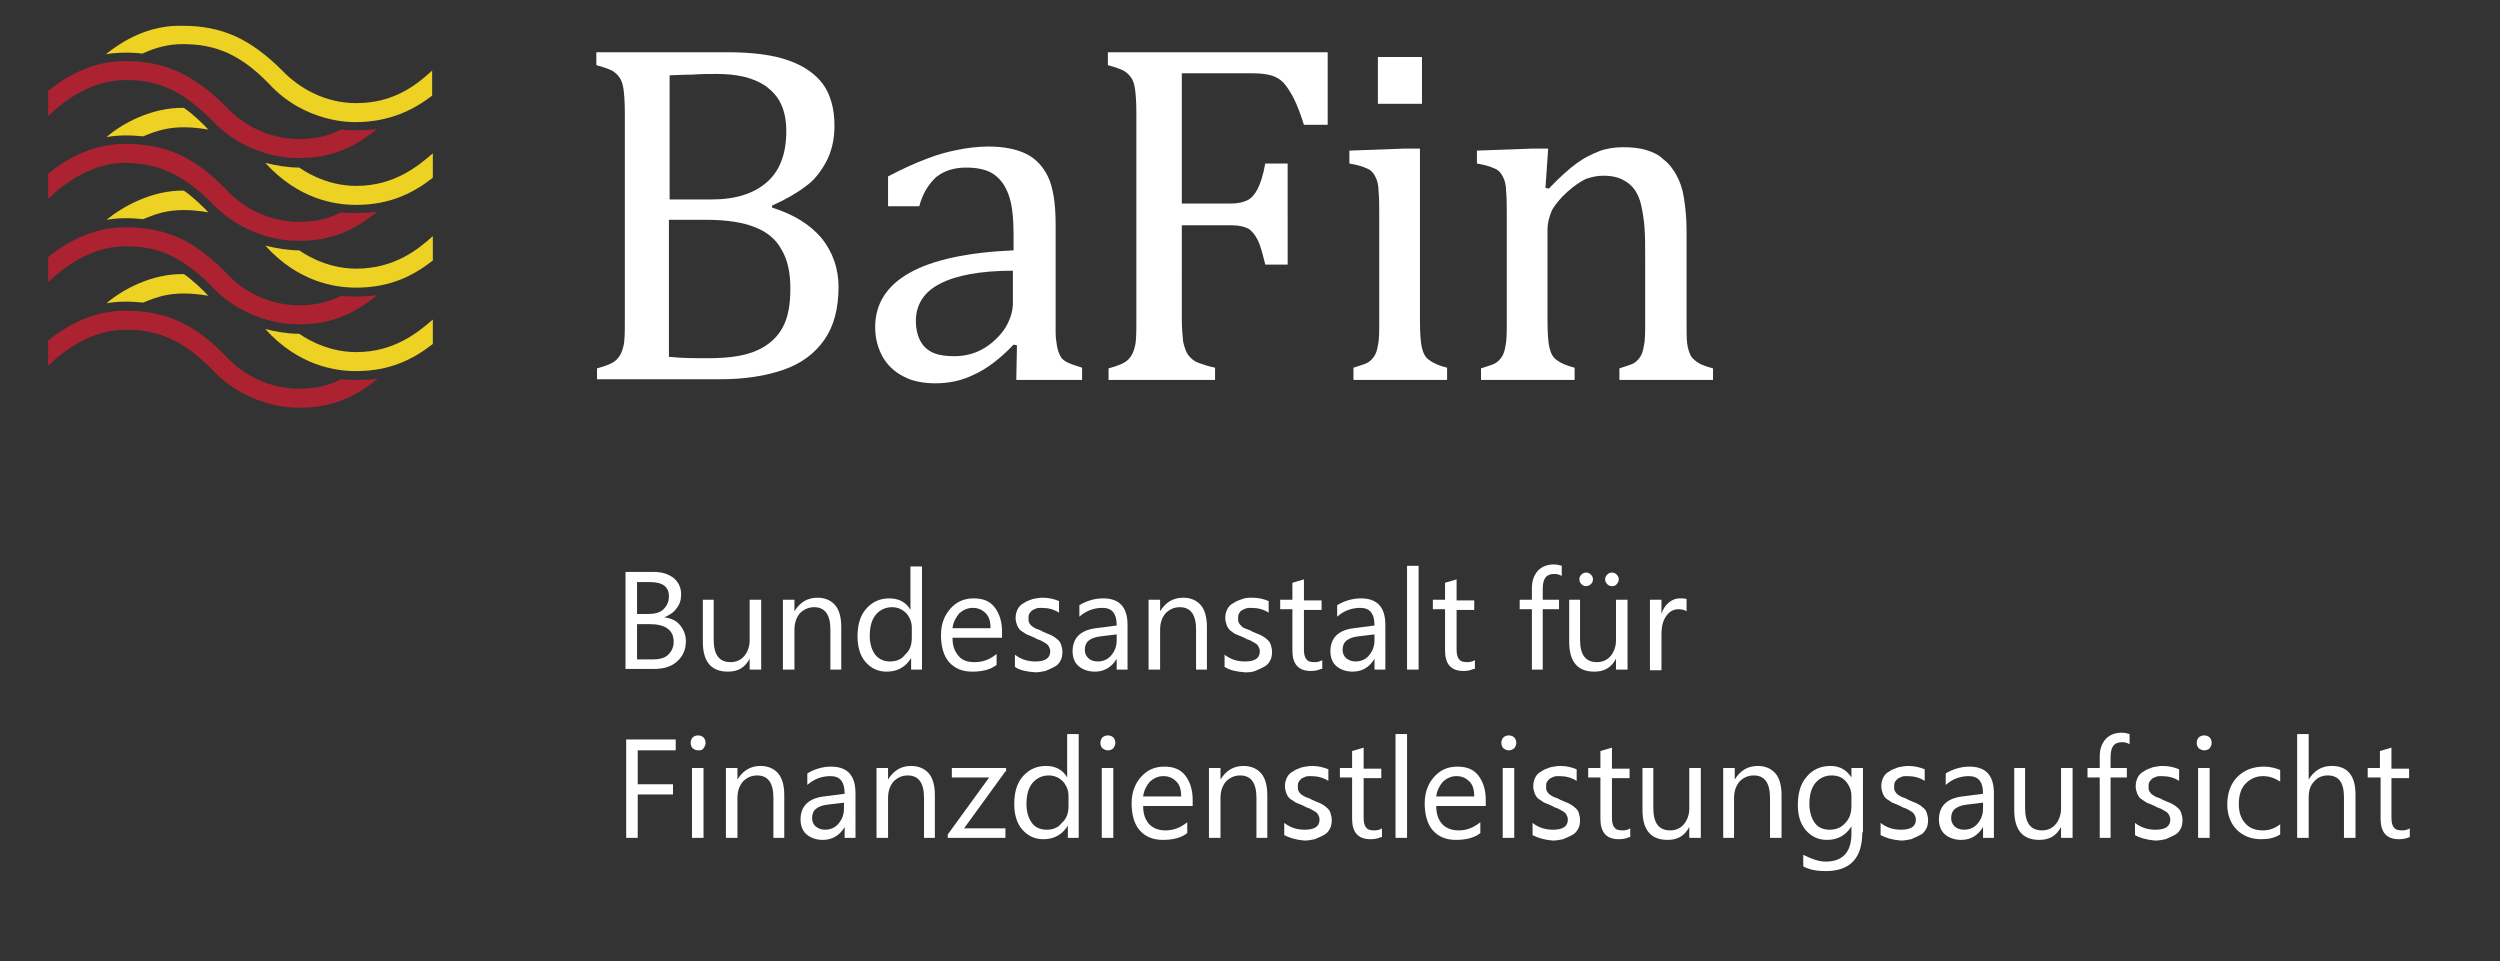 <?xml version="1.0" encoding="utf-8"?>

<!-- Generator: Adobe Illustrator 21.1.0, SVG Export Plug-In . SVG Version: 6.00 Build 0)  -->
<svg version="1.1" id="Ebene_1" xmlns="http://www.w3.org/2000/svg" xmlns:xlink="http://www.w3.org/1999/xlink" x="0px" y="0px"
	 viewBox="0 0 368.5 141.7" style="enable-background:new 0 0 368.5 141.7;" xml:space="preserve">

<rect x="0" y="0" width="368.5" height="141.7" fill="#333333" stroke="none"/>

<style type="text/css">
	.st0{fill:#AD2230;}
	.st1{fill:#EDD123;}
	.stWhite{fill:#FFFFFF;}
</style>
<g>
	<path class="stWhite" d="M92.2,98.7V84.3h4.1c1.3,0,2.2,0.3,3,0.9c0.7,0.6,1.1,1.4,1.1,2.4c0,0.8-0.2,1.5-0.7,2.1c-0.4,0.6-1.1,1-1.8,1.3v0
		c1,0.1,1.8,0.5,2.3,1.1s0.9,1.4,0.9,2.4c0,1.2-0.4,2.2-1.3,3c-0.9,0.8-2,1.1-3.4,1.1H92.2z M93.9,85.8v4.7h1.7
		c0.9,0,1.7-0.2,2.2-0.7s0.8-1.1,0.8-1.9c0-1.4-0.9-2.1-2.8-2.1H93.9z M93.9,92v5.2h2.3c1,0,1.8-0.2,2.3-0.7s0.8-1.1,0.8-1.9
		c0-1.7-1.2-2.6-3.5-2.6H93.9z"/>
	<path class="stWhite" d="M112.2,98.7h-1.7v-1.6h0c-0.7,1.3-1.7,1.9-3.2,1.9c-2.5,0-3.7-1.5-3.7-4.4v-6.2h1.6v5.9c0,2.2,0.8,3.3,2.5,3.3
		c0.8,0,1.5-0.3,2-0.9c0.5-0.6,0.8-1.4,0.8-2.3v-6h1.7V98.7z"/>
	<path class="stWhite" d="M124.1,98.7h-1.7v-5.9c0-2.2-0.8-3.3-2.4-3.3c-0.8,0-1.5,0.3-2.1,0.9c-0.5,0.6-0.8,1.4-0.8,2.4v5.9h-1.7V88.4h1.7v1.7h0
		c0.8-1.3,1.9-2,3.4-2c1.1,0,2,0.4,2.6,1.1c0.6,0.7,0.9,1.8,0.9,3.2V98.7z"/>
	<path class="stWhite" d="M136,98.7h-1.7V97h0c-0.8,1.3-2,2-3.6,2c-1.3,0-2.3-0.5-3.1-1.4c-0.8-0.9-1.2-2.2-1.2-3.8c0-1.7,0.4-3.1,1.3-4.1
		c0.9-1,2-1.5,3.4-1.5c1.4,0,2.5,0.6,3.1,1.7h0v-6.4h1.7V98.7z M134.4,94v-1.5c0-0.8-0.3-1.5-0.8-2.1c-0.6-0.6-1.3-0.9-2.1-0.9
		c-1,0-1.8,0.4-2.4,1.1c-0.6,0.7-0.9,1.8-0.9,3.1c0,1.2,0.3,2.1,0.8,2.8c0.6,0.7,1.3,1,2.2,1c0.9,0,1.7-0.3,2.2-1
		C134.1,95.9,134.4,95.1,134.4,94z"/>
	<path class="stWhite" d="M147.7,94h-7.3c0,1.2,0.3,2,0.9,2.7s1.4,0.9,2.4,0.9c1.2,0,2.2-0.4,3.2-1.2V98c-0.9,0.7-2.1,1-3.6,1
		c-1.5,0-2.6-0.5-3.4-1.4s-1.2-2.3-1.2-4c0-1.6,0.5-2.9,1.4-3.9c0.9-1,2-1.5,3.4-1.5s2.4,0.4,3.1,1.3c0.7,0.9,1.1,2.1,1.1,3.6V94z
		 M146,92.6c0-1-0.2-1.7-0.7-2.2c-0.5-0.5-1.1-0.8-1.9-0.8c-0.8,0-1.4,0.3-2,0.8c-0.5,0.6-0.9,1.3-1,2.2H146z"/>
	<path class="stWhite" d="M149.6,98.3v-1.8c0.9,0.7,1.9,1,3,1c1.5,0,2.2-0.5,2.2-1.5c0-0.3-0.1-0.5-0.2-0.7c-0.1-0.2-0.3-0.4-0.5-0.5
		c-0.2-0.1-0.5-0.3-0.7-0.4c-0.3-0.1-0.6-0.2-0.9-0.4c-0.5-0.2-0.9-0.4-1.2-0.5c-0.3-0.2-0.6-0.4-0.9-0.6c-0.2-0.2-0.4-0.5-0.5-0.8
		s-0.2-0.6-0.2-1c0-0.5,0.1-0.9,0.3-1.3s0.5-0.7,0.9-0.9c0.4-0.3,0.8-0.4,1.3-0.6c0.5-0.1,1-0.2,1.5-0.2c0.9,0,1.7,0.2,2.4,0.5v1.7
		c-0.8-0.5-1.6-0.7-2.6-0.7c-0.3,0-0.6,0-0.8,0.1c-0.2,0.1-0.5,0.2-0.6,0.3s-0.3,0.3-0.4,0.5c-0.1,0.2-0.1,0.4-0.1,0.6
		c0,0.3,0,0.5,0.1,0.7s0.2,0.3,0.4,0.5c0.2,0.1,0.4,0.3,0.7,0.4c0.3,0.1,0.6,0.2,0.9,0.4c0.5,0.2,0.9,0.4,1.2,0.5
		c0.4,0.2,0.7,0.4,0.9,0.6c0.3,0.2,0.5,0.5,0.6,0.8s0.2,0.7,0.2,1.1c0,0.5-0.1,1-0.3,1.3c-0.2,0.4-0.5,0.7-0.9,0.9
		c-0.4,0.2-0.8,0.4-1.3,0.6c-0.5,0.1-1,0.2-1.5,0.2C151.3,99,150.3,98.8,149.6,98.3z"/>
	<path class="stWhite" d="M166.3,98.7h-1.7v-1.6h0c-0.7,1.2-1.8,1.9-3.2,1.9c-1,0-1.8-0.3-2.4-0.8c-0.6-0.5-0.9-1.3-0.9-2.2c0-1.9,1.1-3.1,3.4-3.4
		l3.1-0.4c0-1.8-0.7-2.6-2.1-2.6c-1.2,0-2.4,0.4-3.4,1.3v-1.7c1-0.6,2.2-1,3.5-1c2.4,0,3.6,1.3,3.6,3.9V98.7z M164.7,93.5l-2.5,0.3
		c-0.8,0.1-1.3,0.3-1.7,0.6c-0.4,0.3-0.6,0.8-0.6,1.4c0,0.5,0.2,0.9,0.5,1.2s0.8,0.5,1.4,0.5c0.8,0,1.5-0.3,2-0.9
		c0.5-0.6,0.8-1.3,0.8-2.2V93.5z"/>
	<path class="stWhite" d="M178,98.7h-1.7v-5.9c0-2.2-0.8-3.3-2.4-3.3c-0.8,0-1.5,0.3-2.1,0.9c-0.5,0.6-0.8,1.4-0.8,2.4v5.9h-1.7V88.4h1.7v1.7h0
		c0.8-1.3,1.9-2,3.4-2c1.1,0,2,0.4,2.6,1.1c0.6,0.7,0.9,1.8,0.9,3.2V98.7z"/>
	<path class="stWhite" d="M180.5,98.3v-1.8c0.9,0.7,1.9,1,3,1c1.5,0,2.2-0.5,2.2-1.5c0-0.3-0.1-0.5-0.2-0.7c-0.1-0.2-0.3-0.4-0.5-0.5
		c-0.2-0.1-0.5-0.3-0.7-0.4c-0.3-0.1-0.6-0.2-0.9-0.4c-0.5-0.2-0.9-0.4-1.2-0.5s-0.6-0.4-0.9-0.6c-0.2-0.2-0.4-0.5-0.5-0.8
		c-0.1-0.3-0.2-0.6-0.2-1c0-0.5,0.1-0.9,0.3-1.3c0.2-0.4,0.5-0.7,0.9-0.9c0.4-0.3,0.8-0.4,1.3-0.6s1-0.2,1.5-0.2
		c0.9,0,1.7,0.2,2.4,0.5v1.7c-0.8-0.5-1.6-0.7-2.6-0.7c-0.3,0-0.6,0-0.8,0.1c-0.2,0.1-0.5,0.2-0.6,0.3c-0.2,0.1-0.3,0.3-0.4,0.5
		c-0.1,0.2-0.1,0.4-0.1,0.6c0,0.3,0,0.5,0.1,0.7s0.2,0.3,0.4,0.5s0.4,0.3,0.7,0.4c0.3,0.1,0.6,0.2,0.9,0.4c0.5,0.2,0.9,0.4,1.2,0.5
		c0.4,0.2,0.7,0.4,0.9,0.6c0.3,0.2,0.5,0.5,0.6,0.8c0.1,0.3,0.2,0.7,0.2,1.1c0,0.5-0.1,1-0.3,1.3c-0.2,0.4-0.5,0.7-0.9,0.9
		s-0.8,0.4-1.3,0.6s-1,0.2-1.5,0.2C182.2,99,181.3,98.8,180.5,98.3z"/>
	<path class="stWhite" d="M194.7,98.6c-0.4,0.2-0.9,0.3-1.5,0.3c-1.8,0-2.7-1-2.7-3v-6.1h-1.8v-1.4h1.8v-2.5l1.7-0.5v3.1h2.6v1.4h-2.6v5.8
		c0,0.7,0.1,1.2,0.4,1.5c0.2,0.3,0.6,0.4,1.2,0.4c0.4,0,0.8-0.1,1.1-0.3V98.6z"/>
	<path class="stWhite" d="M204.3,98.7h-1.7v-1.6h0c-0.7,1.2-1.8,1.9-3.2,1.9c-1,0-1.8-0.3-2.4-0.8c-0.6-0.5-0.9-1.3-0.9-2.2c0-1.9,1.1-3.1,3.4-3.4
		l3.1-0.4c0-1.8-0.7-2.6-2.1-2.6c-1.2,0-2.4,0.4-3.4,1.3v-1.7c1-0.6,2.2-1,3.5-1c2.4,0,3.6,1.3,3.6,3.9V98.7z M202.7,93.5l-2.5,0.3
		c-0.8,0.1-1.3,0.3-1.7,0.6c-0.4,0.3-0.6,0.8-0.6,1.4c0,0.5,0.2,0.9,0.5,1.2c0.4,0.3,0.8,0.5,1.4,0.5c0.8,0,1.5-0.3,2-0.9
		c0.5-0.6,0.8-1.3,0.8-2.2V93.5z"/>
	<path class="stWhite" d="M209.1,98.7h-1.7V83.4h1.7V98.7z"/>
	<path class="stWhite" d="M217.2,98.6c-0.4,0.2-0.9,0.3-1.5,0.3c-1.8,0-2.7-1-2.7-3v-6.1h-1.8v-1.4h1.8v-2.5l1.7-0.5v3.1h2.6v1.4h-2.6v5.8
		c0,0.7,0.1,1.2,0.4,1.5c0.2,0.3,0.6,0.4,1.2,0.4c0.4,0,0.8-0.1,1.1-0.3V98.6z"/>
	<path class="stWhite" d="M230.2,84.9c-0.3-0.2-0.7-0.3-1.1-0.3c-1.2,0-1.7,0.7-1.7,2.2v1.6h2.4v1.4h-2.4v8.9h-1.6v-8.9h-1.8v-1.4h1.8v-1.7
		c0-1.1,0.3-1.9,0.9-2.6c0.6-0.6,1.4-0.9,2.3-0.9c0.5,0,0.9,0.1,1.2,0.2V84.9z"/>
	<path class="stWhite" d="M239.9,98.7h-1.7v-1.6h0c-0.7,1.3-1.7,1.9-3.2,1.9c-2.5,0-3.7-1.5-3.7-4.4v-6.2h1.6v5.9c0,2.2,0.8,3.3,2.5,3.3
		c0.8,0,1.5-0.3,2-0.9c0.5-0.6,0.8-1.4,0.8-2.3v-6h1.7V98.7z M233.8,86.4c-0.3,0-0.5-0.1-0.7-0.3c-0.2-0.2-0.3-0.4-0.3-0.7
		c0-0.3,0.1-0.5,0.3-0.7c0.2-0.2,0.4-0.3,0.7-0.3c0.3,0,0.5,0.1,0.7,0.3c0.2,0.2,0.3,0.4,0.3,0.7c0,0.3-0.1,0.5-0.3,0.7
		C234.3,86.3,234,86.4,233.8,86.4z M237.6,86.4c-0.3,0-0.5-0.1-0.7-0.3c-0.2-0.2-0.3-0.4-0.3-0.7c0-0.3,0.1-0.5,0.3-0.7
		c0.2-0.2,0.4-0.3,0.7-0.3c0.3,0,0.5,0.1,0.7,0.3c0.2,0.2,0.3,0.4,0.3,0.7c0,0.3-0.1,0.5-0.3,0.7C238.2,86.3,237.9,86.4,237.6,86.4z
		"/>
	<path class="stWhite" d="M248.6,90.1c-0.3-0.2-0.7-0.3-1.2-0.3c-0.7,0-1.3,0.3-1.8,1c-0.5,0.7-0.7,1.6-0.7,2.7v5.3h-1.7V88.4h1.7v2.1h0
		c0.2-0.7,0.6-1.3,1.1-1.7c0.5-0.4,1-0.6,1.6-0.6c0.4,0,0.8,0,1,0.1V90.1z"/>
	<path class="stWhite" d="M99.6,110.6h-5.6v5h5.2v1.5h-5.2v6.4h-1.7V109h7.3V110.6z"/>
	<path class="stWhite" d="M102.9,110.6c-0.3,0-0.5-0.1-0.8-0.3c-0.2-0.2-0.3-0.5-0.3-0.8c0-0.3,0.1-0.6,0.3-0.8c0.2-0.2,0.5-0.3,0.8-0.3
		c0.3,0,0.6,0.1,0.8,0.3s0.3,0.5,0.3,0.8c0,0.3-0.1,0.5-0.3,0.8S103.2,110.6,102.9,110.6z M103.7,123.5h-1.7v-10.3h1.7V123.5z"/>
	<path class="stWhite" d="M115.7,123.5H114v-5.9c0-2.2-0.8-3.3-2.4-3.3c-0.8,0-1.5,0.3-2.1,0.9c-0.5,0.6-0.8,1.4-0.8,2.4v5.9h-1.7v-10.3h1.7v1.7h0
		c0.8-1.3,1.9-2,3.4-2c1.1,0,2,0.4,2.6,1.1c0.6,0.7,0.9,1.8,0.9,3.2V123.5z"/>
	<path class="stWhite" d="M126.2,123.5h-1.7v-1.6h0c-0.7,1.2-1.8,1.9-3.2,1.9c-1,0-1.8-0.3-2.4-0.8c-0.6-0.5-0.9-1.3-0.9-2.2c0-1.9,1.1-3.1,3.4-3.4
		l3.1-0.4c0-1.8-0.7-2.6-2.1-2.6c-1.2,0-2.4,0.4-3.4,1.3v-1.7c1-0.6,2.2-1,3.5-1c2.4,0,3.6,1.3,3.6,3.9V123.5z M124.5,118.3
		l-2.5,0.3c-0.8,0.1-1.3,0.3-1.7,0.6c-0.4,0.3-0.6,0.8-0.6,1.4c0,0.5,0.2,0.9,0.5,1.2c0.4,0.3,0.8,0.5,1.4,0.5c0.8,0,1.5-0.3,2-0.9
		c0.5-0.6,0.8-1.3,0.8-2.2V118.3z"/>
	<path class="stWhite" d="M137.9,123.5h-1.7v-5.9c0-2.2-0.8-3.3-2.4-3.3c-0.8,0-1.5,0.3-2.1,0.9c-0.5,0.6-0.8,1.4-0.8,2.4v5.9h-1.7v-10.3h1.7v1.7h0
		c0.8-1.3,1.9-2,3.4-2c1.1,0,2,0.4,2.6,1.1c0.6,0.7,0.9,1.8,0.9,3.2V123.5z"/>
	<path class="stWhite" d="M148.2,113.7l-6.1,8.4h6.1v1.4h-8.5V123l6.1-8.4h-5.5v-1.4h8V113.7z"/>
	<path class="stWhite" d="M159.1,123.5h-1.7v-1.8h0c-0.8,1.3-2,2-3.6,2c-1.3,0-2.3-0.5-3.1-1.4c-0.8-0.9-1.2-2.2-1.2-3.8c0-1.7,0.4-3.1,1.3-4.1
		c0.9-1,2-1.5,3.4-1.5c1.4,0,2.5,0.6,3.1,1.7h0v-6.4h1.7V123.5z M157.5,118.8v-1.5c0-0.8-0.3-1.5-0.8-2.1c-0.6-0.6-1.3-0.9-2.1-0.9
		c-1,0-1.8,0.4-2.4,1.1c-0.6,0.7-0.9,1.8-0.9,3.1c0,1.2,0.3,2.1,0.8,2.8s1.3,1,2.2,1c0.9,0,1.7-0.3,2.2-1
		C157.2,120.7,157.5,119.9,157.5,118.8z"/>
	<path class="stWhite" d="M163.3,110.6c-0.3,0-0.5-0.1-0.8-0.3c-0.2-0.2-0.3-0.5-0.3-0.8c0-0.3,0.1-0.6,0.3-0.8s0.5-0.3,0.8-0.3
		c0.3,0,0.6,0.1,0.8,0.3c0.2,0.2,0.3,0.5,0.3,0.8c0,0.3-0.1,0.5-0.3,0.8C163.9,110.5,163.6,110.6,163.3,110.6z M164.1,123.5h-1.7
		v-10.3h1.7V123.5z"/>
	<path class="stWhite" d="M175.8,118.8h-7.3c0,1.2,0.3,2,0.9,2.7c0.6,0.6,1.4,0.9,2.4,0.9c1.2,0,2.2-0.4,3.2-1.2v1.6c-0.9,0.7-2.1,1-3.6,1
		c-1.5,0-2.6-0.5-3.4-1.4s-1.2-2.3-1.2-4c0-1.6,0.5-2.9,1.4-3.9c0.9-1,2-1.5,3.4-1.5s2.4,0.4,3.1,1.3c0.7,0.9,1.1,2.1,1.1,3.6V118.8
		z M174.1,117.4c0-1-0.2-1.7-0.7-2.2c-0.5-0.5-1.1-0.8-1.9-0.8c-0.8,0-1.4,0.3-2,0.8c-0.5,0.6-0.9,1.3-1,2.2H174.1z"/>
	<path class="stWhite" d="M186.9,123.5h-1.7v-5.9c0-2.2-0.8-3.3-2.4-3.3c-0.8,0-1.5,0.3-2.1,0.9c-0.5,0.6-0.8,1.4-0.8,2.4v5.9h-1.7v-10.3h1.7v1.7h0
		c0.8-1.3,1.9-2,3.4-2c1.1,0,2,0.4,2.6,1.1c0.6,0.7,0.9,1.8,0.9,3.2V123.5z"/>
	<path class="stWhite" d="M189.3,123.1v-1.8c0.9,0.7,1.9,1,3,1c1.5,0,2.2-0.5,2.2-1.5c0-0.3-0.1-0.5-0.2-0.7c-0.1-0.2-0.3-0.4-0.5-0.5
		c-0.2-0.1-0.5-0.3-0.7-0.4c-0.3-0.1-0.6-0.2-0.9-0.4c-0.5-0.2-0.9-0.4-1.2-0.5c-0.3-0.2-0.6-0.4-0.9-0.6c-0.2-0.2-0.4-0.5-0.5-0.8
		s-0.2-0.6-0.2-1c0-0.5,0.1-0.9,0.3-1.3s0.5-0.7,0.9-0.9c0.4-0.3,0.8-0.4,1.3-0.6c0.5-0.1,1-0.2,1.5-0.2c0.9,0,1.7,0.2,2.4,0.5v1.7
		c-0.8-0.5-1.6-0.7-2.6-0.7c-0.3,0-0.6,0-0.8,0.1c-0.2,0.1-0.5,0.2-0.6,0.3s-0.3,0.3-0.4,0.5c-0.1,0.2-0.1,0.4-0.1,0.6
		c0,0.3,0,0.5,0.1,0.7s0.2,0.3,0.4,0.5c0.2,0.1,0.4,0.3,0.7,0.4c0.3,0.1,0.6,0.2,0.9,0.4c0.5,0.2,0.9,0.4,1.2,0.5
		c0.4,0.2,0.7,0.4,0.9,0.6c0.3,0.2,0.5,0.5,0.6,0.8s0.2,0.7,0.2,1.1c0,0.5-0.1,1-0.3,1.3c-0.2,0.4-0.5,0.7-0.9,0.9
		c-0.4,0.2-0.8,0.4-1.3,0.6c-0.5,0.1-1,0.2-1.5,0.2C191,123.8,190.1,123.5,189.3,123.1z"/>
	<path class="stWhite" d="M203.5,123.4c-0.4,0.2-0.9,0.3-1.5,0.3c-1.8,0-2.7-1-2.7-3v-6.1h-1.8v-1.4h1.8v-2.5l1.7-0.5v3.1h2.6v1.4h-2.6v5.8
		c0,0.7,0.1,1.2,0.4,1.5c0.2,0.3,0.6,0.4,1.2,0.4c0.4,0,0.8-0.1,1.1-0.3V123.4z"/>
	<path class="stWhite" d="M207.4,123.5h-1.7v-15.3h1.7V123.5z"/>
	<path class="stWhite" d="M219,118.8h-7.3c0,1.2,0.3,2,0.9,2.7c0.6,0.6,1.4,0.9,2.4,0.9c1.2,0,2.2-0.4,3.2-1.2v1.6c-0.9,0.7-2.1,1-3.6,1
		c-1.5,0-2.6-0.5-3.4-1.4s-1.2-2.3-1.2-4c0-1.6,0.5-2.9,1.4-3.9c0.9-1,2-1.5,3.4-1.5s2.4,0.4,3.1,1.3c0.7,0.9,1.1,2.1,1.1,3.6V118.8
		z M217.3,117.4c0-1-0.2-1.7-0.7-2.2c-0.5-0.5-1.1-0.8-1.9-0.8c-0.8,0-1.4,0.3-2,0.8c-0.5,0.6-0.9,1.3-1,2.2H217.3z"/>
	<path class="stWhite" d="M222.4,110.6c-0.3,0-0.5-0.1-0.8-0.3c-0.2-0.2-0.3-0.5-0.3-0.8c0-0.3,0.1-0.6,0.3-0.8c0.2-0.2,0.5-0.3,0.8-0.3
		c0.3,0,0.6,0.1,0.8,0.3c0.2,0.2,0.3,0.5,0.3,0.8c0,0.3-0.1,0.5-0.3,0.8C222.9,110.5,222.7,110.6,222.4,110.6z M223.2,123.5h-1.7
		v-10.3h1.7V123.5z"/>
	<path class="stWhite" d="M225.9,123.1v-1.8c0.9,0.7,1.9,1,3,1c1.5,0,2.2-0.5,2.2-1.5c0-0.3-0.1-0.5-0.2-0.7c-0.1-0.2-0.3-0.4-0.5-0.5
		c-0.2-0.1-0.5-0.3-0.7-0.4c-0.3-0.1-0.6-0.2-0.9-0.4c-0.5-0.2-0.9-0.4-1.2-0.5c-0.3-0.2-0.6-0.4-0.9-0.6c-0.2-0.2-0.4-0.5-0.5-0.8
		s-0.2-0.6-0.2-1c0-0.5,0.1-0.9,0.3-1.3s0.5-0.7,0.9-0.9c0.4-0.3,0.8-0.4,1.3-0.6c0.5-0.1,1-0.2,1.5-0.2c0.9,0,1.7,0.2,2.4,0.5v1.7
		c-0.8-0.5-1.6-0.7-2.6-0.7c-0.3,0-0.6,0-0.8,0.1c-0.2,0.1-0.5,0.2-0.6,0.3s-0.3,0.3-0.4,0.5c-0.1,0.2-0.1,0.4-0.1,0.6
		c0,0.3,0,0.5,0.1,0.7s0.2,0.3,0.4,0.5c0.2,0.1,0.4,0.3,0.7,0.4c0.3,0.1,0.6,0.2,0.9,0.4c0.5,0.2,0.9,0.4,1.2,0.5
		c0.4,0.2,0.7,0.4,0.9,0.6c0.3,0.2,0.5,0.5,0.6,0.8s0.2,0.7,0.2,1.1c0,0.5-0.1,1-0.3,1.3c-0.2,0.4-0.5,0.7-0.9,0.9
		c-0.4,0.2-0.8,0.4-1.3,0.6c-0.5,0.1-1,0.2-1.5,0.2C227.6,123.8,226.7,123.5,225.9,123.1z"/>
	<path class="stWhite" d="M240.1,123.4c-0.4,0.2-0.9,0.3-1.5,0.3c-1.8,0-2.7-1-2.7-3v-6.1h-1.8v-1.4h1.8v-2.5l1.7-0.5v3.1h2.6v1.4h-2.6v5.8
		c0,0.7,0.1,1.2,0.4,1.5c0.2,0.3,0.6,0.4,1.2,0.4c0.4,0,0.8-0.1,1.1-0.3V123.4z"/>
	<path class="stWhite" d="M250.7,123.5H249v-1.6h0c-0.7,1.3-1.7,1.9-3.2,1.9c-2.5,0-3.7-1.5-3.7-4.4v-6.2h1.6v5.9c0,2.2,0.8,3.3,2.5,3.3
		c0.8,0,1.5-0.3,2-0.9c0.5-0.6,0.8-1.4,0.8-2.3v-6h1.7V123.5z"/>
	<path class="stWhite" d="M262.6,123.5h-1.7v-5.9c0-2.2-0.8-3.3-2.4-3.3c-0.8,0-1.5,0.3-2.1,0.9c-0.5,0.6-0.8,1.4-0.8,2.4v5.9H254v-10.3h1.7v1.7h0
		c0.8-1.3,1.9-2,3.4-2c1.1,0,2,0.4,2.6,1.1c0.6,0.7,0.9,1.8,0.9,3.2V123.5z"/>
	<path class="stWhite" d="M274.5,122.7c0,3.8-1.8,5.7-5.4,5.7c-1.3,0-2.4-0.2-3.3-0.7V126c1.2,0.6,2.3,1,3.3,1c2.5,0,3.8-1.4,3.8-4.1v-1.1h0
		c-0.8,1.3-2,2-3.6,2c-1.3,0-2.3-0.5-3.1-1.4s-1.2-2.2-1.2-3.7c0-1.8,0.4-3.2,1.3-4.2c0.8-1,2-1.6,3.5-1.6c1.4,0,2.4,0.6,3.1,1.7h0
		v-1.4h1.7V122.7z M272.9,118.8v-1.5c0-0.8-0.3-1.5-0.8-2.1s-1.2-0.9-2.1-0.9c-1,0-1.8,0.4-2.4,1.1c-0.6,0.7-0.9,1.8-0.9,3.1
		c0,1.1,0.3,2.1,0.8,2.8s1.3,1,2.2,1c0.9,0,1.7-0.3,2.3-1C272.6,120.7,272.9,119.9,272.9,118.8z"/>
	<path class="stWhite" d="M277.2,123.1v-1.8c0.9,0.7,1.9,1,3,1c1.5,0,2.2-0.5,2.2-1.5c0-0.3-0.1-0.5-0.2-0.7c-0.1-0.2-0.3-0.4-0.5-0.5
		c-0.2-0.1-0.5-0.3-0.7-0.4c-0.3-0.1-0.6-0.2-0.9-0.4c-0.5-0.2-0.9-0.4-1.2-0.5c-0.3-0.2-0.6-0.4-0.9-0.6c-0.2-0.2-0.4-0.5-0.5-0.8
		s-0.2-0.6-0.2-1c0-0.5,0.1-0.9,0.3-1.3s0.5-0.7,0.9-0.9c0.4-0.3,0.8-0.4,1.3-0.6c0.5-0.1,1-0.2,1.5-0.2c0.9,0,1.7,0.2,2.4,0.5v1.7
		c-0.8-0.5-1.6-0.7-2.6-0.7c-0.3,0-0.6,0-0.8,0.1c-0.2,0.1-0.5,0.2-0.6,0.3s-0.3,0.3-0.4,0.5c-0.1,0.2-0.1,0.4-0.1,0.6
		c0,0.3,0,0.5,0.1,0.7s0.2,0.3,0.4,0.5c0.2,0.1,0.4,0.3,0.7,0.4c0.3,0.1,0.6,0.2,0.9,0.4c0.5,0.2,0.9,0.4,1.2,0.5
		c0.4,0.2,0.7,0.4,0.9,0.6c0.3,0.2,0.5,0.5,0.6,0.8s0.2,0.7,0.2,1.1c0,0.5-0.1,1-0.3,1.3c-0.2,0.4-0.5,0.7-0.9,0.9
		c-0.4,0.2-0.8,0.4-1.3,0.6c-0.5,0.1-1,0.2-1.5,0.2C278.9,123.8,278,123.5,277.2,123.1z"/>
	<path class="stWhite" d="M294,123.5h-1.7v-1.6h0c-0.7,1.2-1.8,1.9-3.2,1.9c-1,0-1.8-0.3-2.4-0.8c-0.6-0.5-0.9-1.3-0.9-2.2c0-1.9,1.1-3.1,3.4-3.4
		l3.1-0.4c0-1.8-0.7-2.6-2.1-2.6c-1.2,0-2.4,0.4-3.4,1.3v-1.7c1-0.6,2.2-1,3.5-1c2.4,0,3.6,1.3,3.6,3.9V123.5z M292.4,118.3
		l-2.5,0.3c-0.8,0.1-1.3,0.3-1.7,0.6c-0.4,0.3-0.6,0.8-0.6,1.4c0,0.5,0.2,0.9,0.5,1.2s0.8,0.5,1.4,0.5c0.8,0,1.5-0.3,2-0.9
		c0.5-0.6,0.8-1.3,0.8-2.2V118.3z"/>
	<path class="stWhite" d="M305.5,123.5h-1.7v-1.6h0c-0.7,1.3-1.7,1.9-3.2,1.9c-2.5,0-3.7-1.5-3.7-4.4v-6.2h1.6v5.9c0,2.2,0.8,3.3,2.5,3.3
		c0.8,0,1.5-0.3,2-0.9c0.5-0.6,0.8-1.4,0.8-2.3v-6h1.7V123.5z"/>
	<path class="stWhite" d="M313.9,109.7c-0.3-0.2-0.7-0.3-1.1-0.3c-1.2,0-1.7,0.7-1.7,2.2v1.6h2.4v1.4h-2.4v8.9h-1.6v-8.9h-1.8v-1.4h1.8v-1.7
		c0-1.1,0.3-1.9,0.9-2.6c0.6-0.6,1.4-0.9,2.3-0.9c0.5,0,0.9,0.1,1.2,0.2V109.7z"/>
	<path class="stWhite" d="M314.7,123.1v-1.8c0.9,0.7,1.9,1,3,1c1.5,0,2.2-0.5,2.2-1.5c0-0.3-0.1-0.5-0.2-0.7c-0.1-0.2-0.3-0.4-0.5-0.5
		c-0.2-0.1-0.5-0.3-0.7-0.4c-0.3-0.1-0.6-0.2-0.9-0.4c-0.5-0.2-0.9-0.4-1.2-0.5c-0.3-0.2-0.6-0.4-0.9-0.6c-0.2-0.2-0.4-0.5-0.5-0.8
		s-0.2-0.6-0.2-1c0-0.5,0.1-0.9,0.3-1.3s0.5-0.7,0.9-0.9c0.4-0.3,0.8-0.4,1.3-0.6c0.5-0.1,1-0.2,1.5-0.2c0.9,0,1.7,0.2,2.4,0.5v1.7
		c-0.8-0.5-1.6-0.7-2.6-0.7c-0.3,0-0.6,0-0.8,0.1c-0.2,0.1-0.5,0.2-0.6,0.3s-0.3,0.3-0.4,0.5c-0.1,0.2-0.1,0.4-0.1,0.6
		c0,0.3,0,0.5,0.1,0.7s0.2,0.3,0.4,0.5c0.2,0.1,0.4,0.3,0.7,0.4c0.3,0.1,0.6,0.2,0.9,0.4c0.5,0.2,0.9,0.4,1.2,0.5
		c0.4,0.2,0.7,0.4,0.9,0.6c0.3,0.2,0.5,0.5,0.6,0.8s0.2,0.7,0.2,1.1c0,0.5-0.1,1-0.3,1.3c-0.2,0.4-0.5,0.7-0.9,0.9
		c-0.4,0.2-0.8,0.4-1.3,0.6c-0.5,0.1-1,0.2-1.5,0.2C316.4,123.8,315.4,123.5,314.7,123.1z"/>
	<path class="stWhite" d="M324.9,110.6c-0.3,0-0.5-0.1-0.8-0.3c-0.2-0.2-0.3-0.5-0.3-0.8c0-0.3,0.1-0.6,0.3-0.8s0.5-0.3,0.8-0.3
		c0.3,0,0.6,0.1,0.8,0.3c0.2,0.2,0.3,0.5,0.3,0.8c0,0.3-0.1,0.5-0.3,0.8C325.5,110.5,325.2,110.6,324.9,110.6z M325.7,123.5h-1.7
		v-10.3h1.7V123.5z"/>
	<path class="stWhite" d="M336.1,123c-0.8,0.5-1.7,0.7-2.8,0.7c-1.5,0-2.7-0.5-3.6-1.4s-1.4-2.2-1.4-3.7c0-1.7,0.5-3.1,1.5-4.1c1-1,2.3-1.5,3.9-1.5
		c0.9,0,1.7,0.2,2.4,0.5v1.7c-0.8-0.5-1.6-0.8-2.5-0.8c-1.1,0-1.9,0.4-2.6,1.1s-1,1.8-1,3c0,1.2,0.3,2.2,1,2.9c0.6,0.7,1.5,1,2.6,1
		c0.9,0,1.7-0.3,2.5-0.9V123z"/>
	<path class="stWhite" d="M347.2,123.5h-1.7v-6c0-2.2-0.8-3.2-2.4-3.2c-0.8,0-1.5,0.3-2,0.9c-0.6,0.6-0.8,1.4-0.8,2.4v5.9h-1.7v-15.3h1.7v6.7h0
		c0.8-1.3,1.9-2,3.4-2c2.3,0,3.5,1.4,3.5,4.2V123.5z"/>
	<path class="stWhite" d="M355.1,123.4c-0.4,0.2-0.9,0.3-1.5,0.3c-1.8,0-2.7-1-2.7-3v-6.1H349v-1.4h1.8v-2.5l1.7-0.5v3.1h2.6v1.4h-2.6v5.8
		c0,0.7,0.1,1.2,0.4,1.5c0.2,0.3,0.6,0.4,1.2,0.4c0.4,0,0.8-0.1,1.1-0.3V123.4z"/>
</g>
<g>
	<path class="stWhite" d="M88,56v-1.7c1.5-0.4,2.4-0.8,2.9-1.3s0.8-1.1,1-2c0.2-0.8,0.2-2.1,0.2-3.9V16.6c0-1.6-0.1-2.8-0.2-3.5
		c-0.1-0.7-0.3-1.3-0.6-1.7c-0.3-0.4-0.6-0.7-1.1-1c-0.4-0.2-1.2-0.5-2.3-0.8V7.7h19.3c3.7,0,6.8,0.4,9,1.2c2.3,0.8,4,2,5.1,3.5
		s1.7,3.6,1.7,6.1c0,2-0.4,3.8-1.2,5.3s-1.8,2.8-3.1,3.7c-1.3,1-2.9,1.9-4.9,2.8v0.3c3.2,1,5.6,2.5,7.3,4.5c1.6,2,2.5,4.4,2.5,7.2
		c0,3.2-0.7,5.8-2.1,7.8c-1.4,2-3.4,3.5-6,4.4c-2.6,0.9-5.7,1.4-9.3,1.4H88z M104.9,29.4c3.6,0,6.3-0.9,8.2-2.6
		c1.9-1.7,2.8-4.2,2.8-7.5c0-1.6-0.3-3-0.8-4c-0.5-1.1-1.3-1.9-2.2-2.6c-0.9-0.6-2-1.1-3.3-1.4c-1.3-0.3-2.6-0.4-4.1-0.4
		c-0.9,0-2.1,0-3.5,0.1c-1.5,0-2.6,0.1-3.3,0.1v18.3H104.9z M98.7,52.6c1.7,0.2,3.6,0.2,5.8,0.2c3.1,0,5.5-0.4,7.2-1.2
		c1.7-0.8,2.9-1.9,3.7-3.4c0.8-1.5,1.1-3.4,1.1-5.7c0-2.3-0.4-4.2-1.3-5.7c-0.8-1.5-2.1-2.6-3.9-3.3c-1.7-0.7-4.1-1.1-7.2-1.1h-5.5
		V52.6z"/>
	<path class="stWhite" d="M149.9,50.9l-0.5-0.1c-2,2.1-4,3.6-5.8,4.4c-1.8,0.9-3.7,1.3-5.7,1.3c-1.8,0-3.4-0.3-4.7-1c-1.4-0.7-2.4-1.7-3.1-2.9
		c-0.7-1.3-1.1-2.7-1.1-4.4c0-3.4,1.7-6.1,5.1-8c3.4-1.9,8.5-3,15.3-3.3v-2.3c0-2.4-0.2-4.4-0.7-5.8s-1.2-2.4-2.2-3.1
		c-1-0.7-2.4-1-4.1-1c-1.8,0-3.3,0.5-4.4,1.4c-1.1,1-2,2.4-2.5,4.3h-4.6V26c2.3-1.2,4.1-2,5.7-2.6c1.5-0.6,3-1,4.5-1.3
		c1.5-0.3,3-0.5,4.6-0.5c2.3,0,4.2,0.4,5.6,1.1c1.4,0.7,2.5,1.9,3.2,3.4c0.7,1.5,1.1,3.8,1.1,6.9v12.3c0,1.7,0,3,0,3.7
		s0.1,1.4,0.2,2s0.3,1.1,0.5,1.5c0.2,0.4,0.6,0.7,1,0.9s1.2,0.5,2.2,0.8V56h-9.7L149.9,50.9z M149.3,39.9c-4.8,0-8.4,0.7-10.7,1.9
		c-2.4,1.2-3.6,3.1-3.6,5.5c0,1.3,0.3,2.4,0.8,3.2c0.5,0.8,1.2,1.3,2,1.6c0.8,0.3,1.8,0.4,2.9,0.4c1.6,0,3.1-0.4,4.4-1.2
		c1.3-0.8,2.3-1.8,3.1-3c0.7-1.2,1.1-2.4,1.1-3.6V39.9z"/>
	<path class="stWhite" d="M195.7,7.7v10.7h-3.5c-0.5-1.6-1-2.9-1.5-3.9c-0.5-1-1-1.7-1.5-2.3c-0.5-0.5-1.1-0.9-1.9-1.1c-0.7-0.2-1.6-0.3-2.8-0.3
		h-10.3v19.2h7.3c1,0,1.8-0.2,2.4-0.5c0.6-0.3,1.1-0.9,1.5-1.7c0.4-0.8,0.8-2,1.1-3.7h3.3V39h-3.3c-0.4-1.6-0.7-2.8-1.1-3.6
		c-0.4-0.8-0.9-1.4-1.4-1.7c-0.6-0.3-1.4-0.5-2.5-0.5h-7.3V47c0,1.4,0.1,2.5,0.2,3.4c0.2,0.8,0.4,1.5,0.8,2c0.4,0.5,0.9,0.9,1.5,1.1
		c0.6,0.2,1.4,0.5,2.4,0.7V56h-15.7v-1.7c1.5-0.4,2.4-0.8,2.9-1.3c0.5-0.5,0.8-1.1,1-2c0.2-0.8,0.2-2.1,0.2-3.9V16.6
		c0-1.6-0.1-2.8-0.2-3.5c-0.1-0.7-0.3-1.3-0.6-1.7c-0.3-0.4-0.6-0.7-1.1-1c-0.4-0.2-1.2-0.5-2.3-0.8V7.7H195.7z"/>
	<path class="stWhite" d="M199.5,54.2c0.9-0.3,1.6-0.5,2-0.7c0.4-0.2,0.7-0.5,1-0.9c0.3-0.4,0.5-1,0.6-1.7c0.2-0.8,0.2-2,0.2-3.6V31.8
		c0-1.5,0-2.7-0.1-3.6c0-0.9-0.2-1.7-0.5-2.2c-0.3-0.6-0.7-1-1.3-1.2c-0.6-0.3-1.4-0.5-2.5-0.7v-1.9l8.2-0.3h2.2v25.2
		c0,2,0.1,3.4,0.3,4.2c0.2,0.8,0.5,1.4,1.1,1.8c0.5,0.4,1.4,0.8,2.6,1.1V56h-13.8V54.2z M209.6,8.4v6.9h-6.5V8.4H209.6z"/>
	<path class="stWhite" d="M252.6,56h-13.9v-1.7c0.9-0.3,1.6-0.5,2-0.7c0.4-0.2,0.7-0.5,1-0.9c0.3-0.4,0.5-1,0.6-1.7c0.2-0.8,0.2-2,0.2-3.6V38
		c0-1.6,0-3.1-0.1-4.5c-0.1-1.3-0.3-2.4-0.5-3.3c-0.2-0.9-0.5-1.5-0.8-2s-0.7-0.9-1.1-1.2c-0.4-0.3-0.9-0.6-1.5-0.8
		c-0.6-0.2-1.3-0.3-2.2-0.3c-0.9,0-1.8,0.2-2.6,0.5c-0.8,0.4-1.7,1-2.7,1.9c-1,0.9-1.7,1.8-2.2,2.6c-0.4,0.9-0.7,1.9-0.7,3v13.2
		c0,2,0.1,3.4,0.3,4.2c0.2,0.8,0.5,1.4,1.1,1.8c0.5,0.4,1.4,0.8,2.6,1.1V56h-13.8v-1.7c0.9-0.3,1.6-0.5,2-0.7c0.4-0.2,0.7-0.5,1-0.9
		c0.3-0.4,0.5-1,0.6-1.7c0.2-0.8,0.2-2,0.2-3.6V31.8c0-1.5,0-2.7-0.1-3.6c0-0.9-0.2-1.7-0.5-2.2c-0.3-0.6-0.7-1-1.3-1.2
		c-0.6-0.3-1.4-0.5-2.5-0.7v-1.9l8.3-0.3h2.2l-0.4,5.8l0.5,0.1c1.7-1.8,3.1-3,4.2-3.8c1.1-0.8,2.2-1.3,3.2-1.7s2.3-0.6,3.5-0.6
		c1.3,0,2.4,0.1,3.4,0.4c1,0.3,1.9,0.7,2.6,1.4c0.8,0.6,1.4,1.4,1.9,2.3c0.5,0.9,0.9,2,1.1,3.3c0.2,1.3,0.4,2.9,0.4,4.8v13.3
		c0,1.6,0,2.8,0.1,3.5c0.1,0.7,0.3,1.3,0.5,1.7c0.2,0.4,0.6,0.7,1,1c0.4,0.3,1.2,0.6,2.3,0.9V56z"/>
</g>
<g>
	<g>
		<path class="st0" d="M31.1,17.6c5.5,5.9,12.4,5.7,13,5.7c4.8,0,8.2-1.6,11.5-4.3c-1.1,0.2-3.7,0.3-5.3,0.1
			c-1.8,0.9-3.8,1.4-6.2,1.4c-4.1,0-8.1-1.8-10.9-4.9C28.6,11.1,24.4,9,18.5,9c-3.3,0-7.2,1-11.4,4.4v3.7c2.5-2.4,6.5-5.3,11.4-5.3
			C22.8,11.8,26.4,12.9,31.1,17.6z"/>
		<path class="st0" d="M31.1,29.8c5.5,5.9,12.4,5.7,13,5.7c4.8,0,8.2-1.6,11.5-4.3c-1.1,0.2-3.7,0.3-5.3,0.1
			c-1.8,0.9-3.8,1.4-6.2,1.4c-4.1,0-8.1-1.8-10.9-4.9c-4.5-4.6-8.7-6.6-14.7-6.6c-3.3,0-7.2,1-11.4,4.4v3.7
			c2.5-2.4,6.5-5.3,11.4-5.3C22.8,24.1,26.4,25.2,31.1,29.8z"/>
		<path class="st0" d="M31.1,42.1c5.5,5.9,12.4,5.7,13,5.7c4.8,0,8.2-1.6,11.5-4.3c-1.1,0.2-3.7,0.3-5.3,0.1
			c-1.8,0.9-3.8,1.4-6.2,1.4c-4.1,0-8.1-1.8-10.9-4.9c-4.5-4.6-8.7-6.6-14.7-6.6c-3.3,0-7.2,1-11.4,4.4v3.7
			c2.5-2.4,6.5-5.3,11.4-5.3C22.8,36.3,26.4,37.4,31.1,42.1z"/>
		<path class="st0" d="M50.3,55.9c-1.8,0.9-3.8,1.4-6.2,1.4c-4.1,0-8.1-1.8-10.9-4.9c-4.5-4.6-8.7-6.6-14.7-6.6
			c-3.3,0-7.2,1-11.4,4.4v3.7c2.5-2.4,6.5-5.3,11.4-5.3c4.3,0,8,1.1,12.7,5.8c5.5,5.9,12.4,5.7,13,5.7c4.8,0,8.2-1.6,11.5-4.3
			C54.5,56,51.9,56.1,50.3,55.9z"/>
	</g>
	<g>
		<path class="st1" d="M15.7,20.2c1.8-0.3,3.4-0.3,5.4-0.1c2-0.8,4.4-1.9,9.6-1c-0.5-0.6-2.5-2.5-3.6-3.2
			C22.4,15.8,18,18.2,15.7,20.2z"/>
		<path class="st1" d="M52.5,15.2c-4.6,0-8.4-2.2-10.9-4.8c0,0,0,0,0,0c-4.7-4.7-8.9-6.6-14.7-6.6C23,3.7,19.2,5.1,15.6,8
			c1.7-0.3,3.8-0.3,5.4-0.1c1.9-0.9,3.9-1.4,5.9-1.4c5,0,8.6,1.6,12.7,5.8l0,0C45,18.2,52,18,52.4,18c5.1,0,8.7-1.9,11.3-3.9v-3.7
			C61.1,12.8,57.8,15.2,52.5,15.2z"/>
		<path class="st1" d="M52.5,27.4c-4.8,0-8.2-2.6-8.4-2.7c-1.7,0-3.4-0.3-5-0.7c4.9,5.4,10.3,6.2,13.4,6.2c5.2,0,8.6-1.9,11.3-4
			v-3.6C61.7,24.4,58.2,27.4,52.5,27.4z"/>
		<path class="st1" d="M15.7,32.4c1.8-0.3,3.4-0.3,5.4-0.1c2-0.8,4.4-1.9,9.6-1c-0.5-0.6-2.5-2.5-3.6-3.2C22.4,28,18,30.5,15.7,32.4
			z"/>
		<path class="st1" d="M15.7,44.7c1.8-0.3,3.4-0.3,5.4-0.1c2-0.8,4.4-1.9,9.6-1c-0.5-0.6-2.5-2.5-3.6-3.2
			C22.4,40.3,18,42.7,15.7,44.7z"/>
		<path class="st1" d="M52.5,39.6c-4.8,0-8.2-2.6-8.4-2.7c-1.7,0-3.4-0.3-5-0.7c4.9,5.4,10.3,6.2,13.4,6.2c5.2,0,8.6-1.9,11.3-4
			v-3.6C61.7,36.7,58.2,39.6,52.5,39.6z"/>
		<path class="st1" d="M52.5,51.9c-4.8,0-8.2-2.6-8.4-2.7c-1.7,0-3.4-0.3-5-0.7c4.9,5.4,10.3,6.2,13.4,6.2c5.2,0,8.6-1.9,11.3-4
			v-3.6C61.7,48.9,58.2,51.9,52.5,51.9z"/>
	</g>
</g>
</svg>
